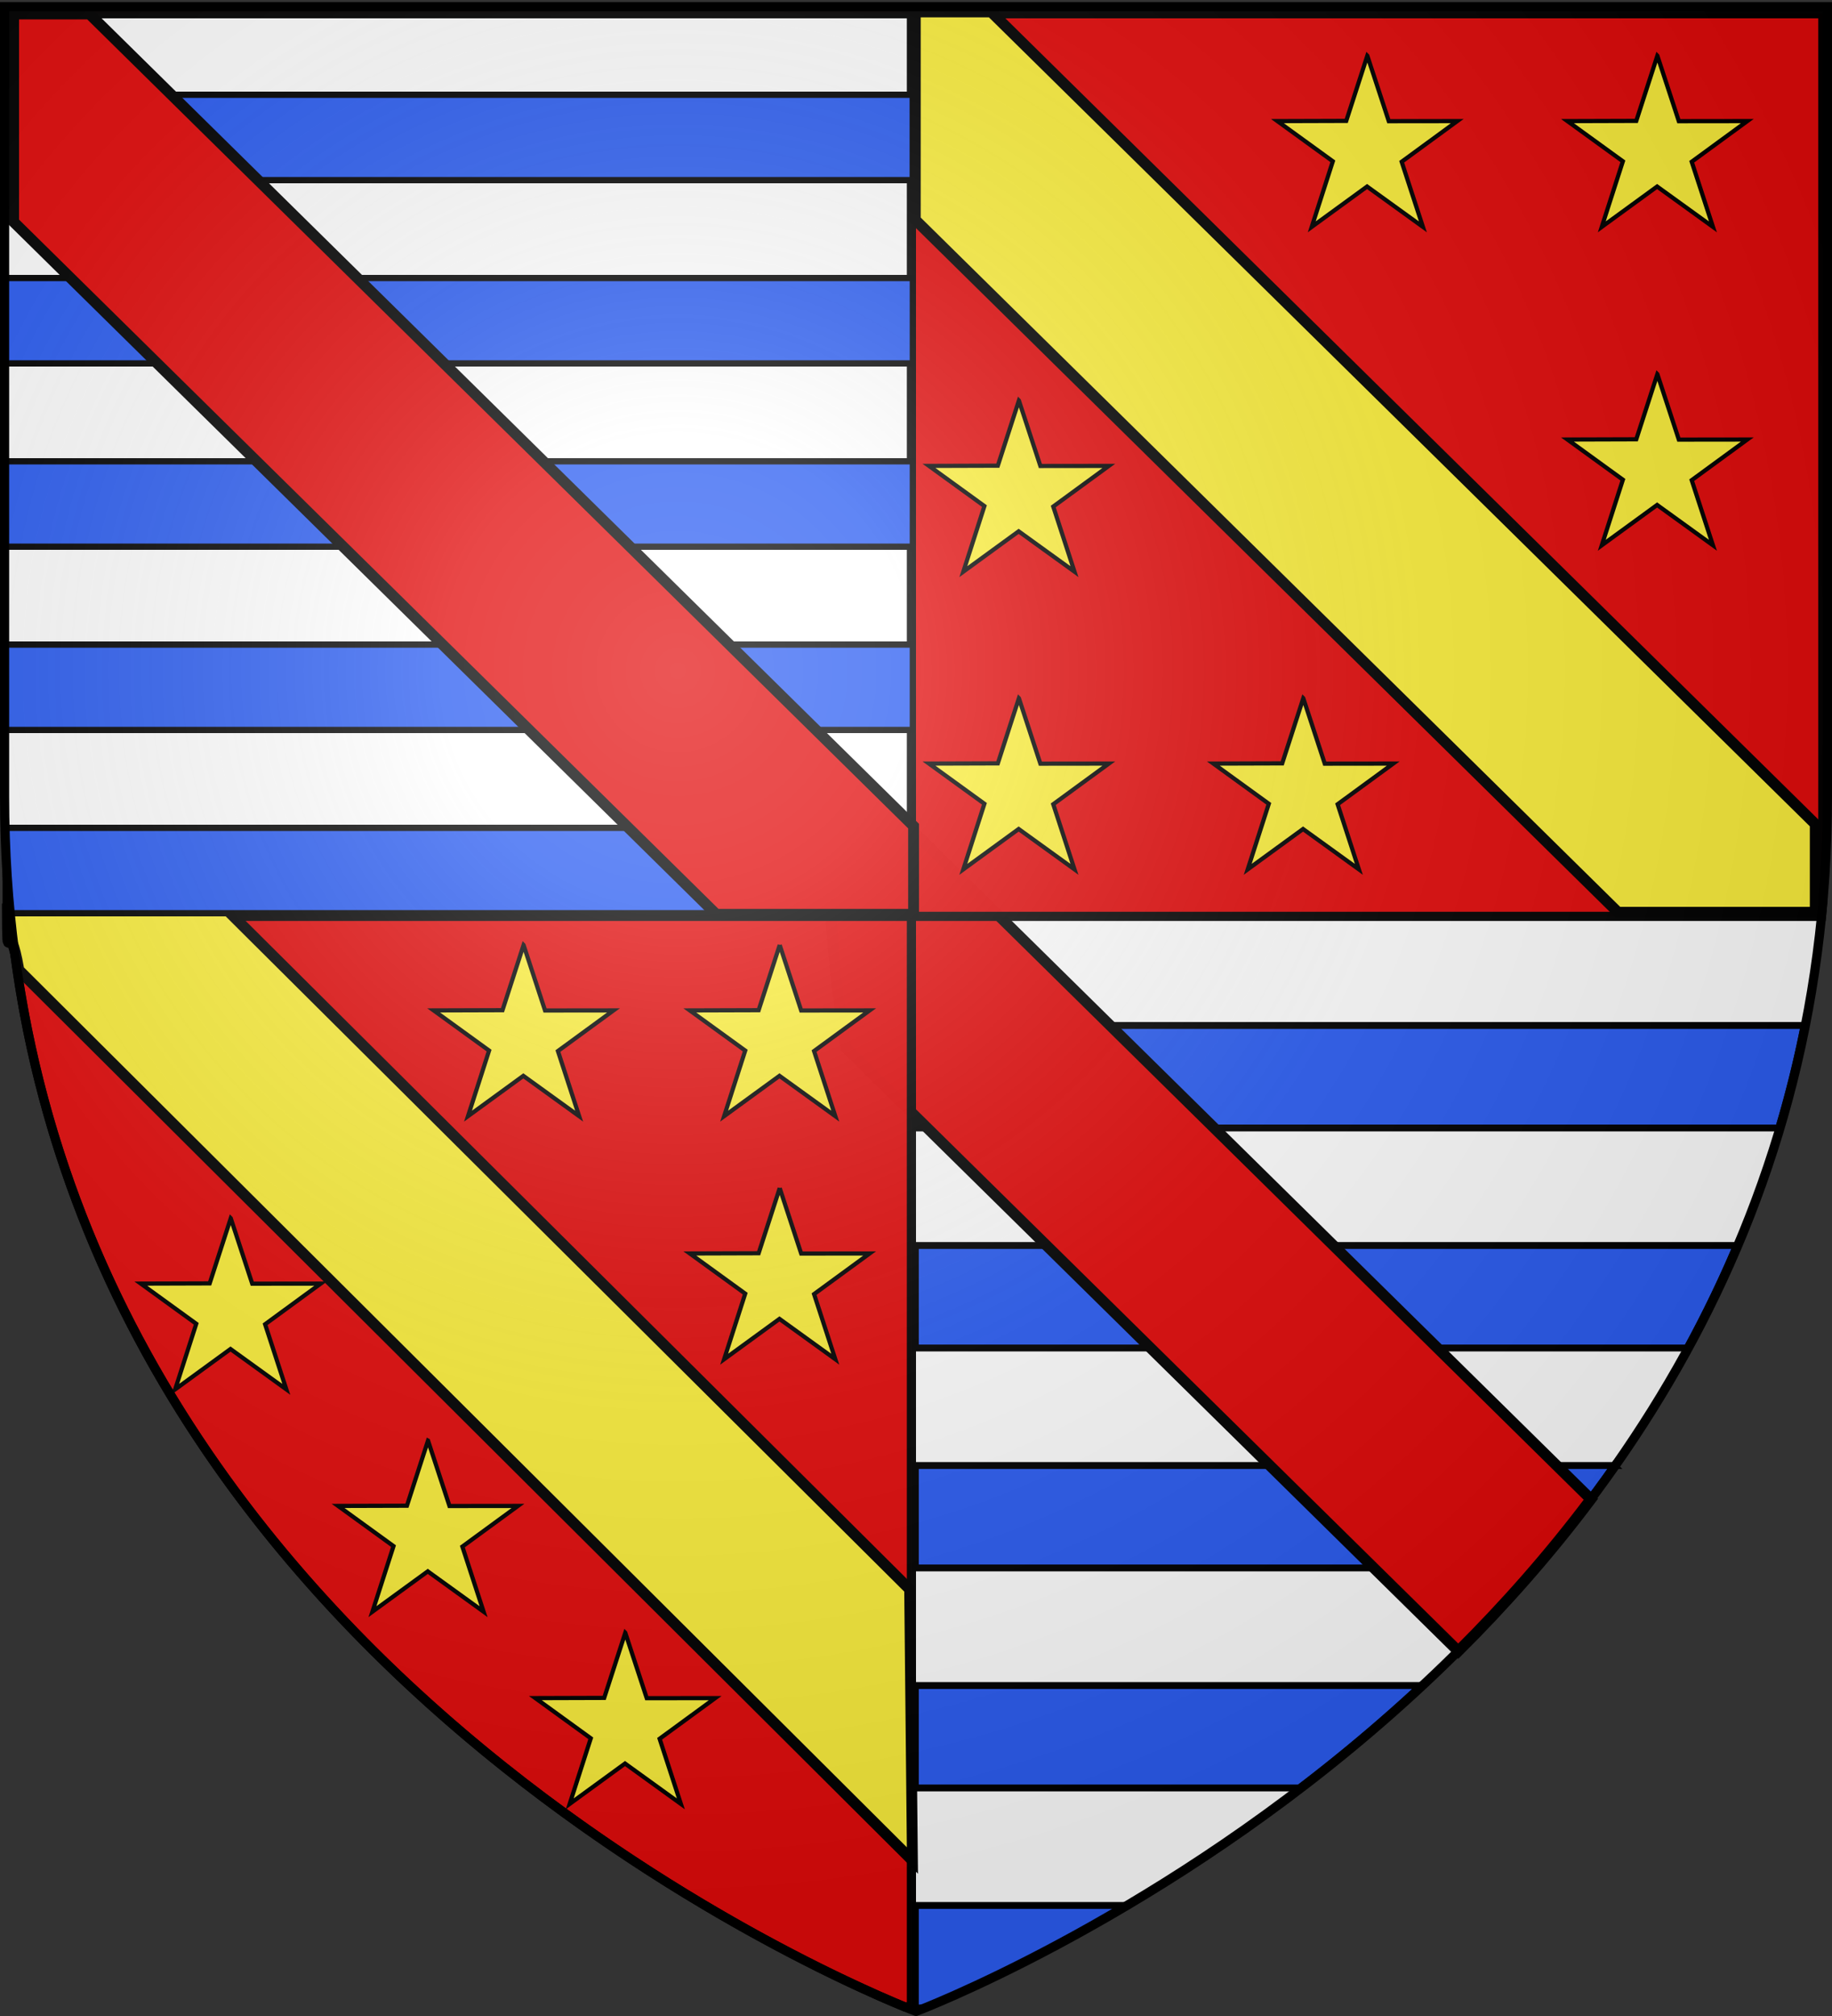<svg xmlns="http://www.w3.org/2000/svg" xmlns:xlink="http://www.w3.org/1999/xlink" width="600" height="660" version="1.0"><rect width="100%" height="100%" fill="#333333" stroke="none"/><defs><linearGradient id="b"><stop offset="0" style="stop-color:white;stop-opacity:.314"/><stop offset=".19" style="stop-color:white;stop-opacity:.251"/><stop offset=".6" style="stop-color:#6b6b6b;stop-opacity:.125"/><stop offset="1" style="stop-color:black;stop-opacity:.125"/></linearGradient><linearGradient id="a"><stop offset="0" style="stop-color:#fd0000;stop-opacity:1"/><stop offset=".5" style="stop-color:#e77275;stop-opacity:.659"/><stop offset="1" style="stop-color:black;stop-opacity:.323"/></linearGradient><radialGradient xlink:href="#b" id="c" cx="221.445" cy="226.331" r="300" fx="221.445" fy="226.331" gradientTransform="matrix(1.353 0 0 1.349 -77.63 -85.747)" gradientUnits="userSpaceOnUse"/></defs><g style="display:inline"><path d="M300 658.5s298.5-112.32 298.5-397.772V2.176H1.5v258.552C1.5 546.18 300 658.5 300 658.5z" style="fill:#fff;fill-opacity:1;fill-rule:evenodd;stroke:none;stroke-width:1px;stroke-linecap:butt;stroke-linejoin:miter;stroke-opacity:1"/></g><g style="display:inline"><path d="M8.719 335.719a367.668 367.668 0 0 0 8.312 33.562h282.75V335.72H8.72z" style="fill:#2b5df2;fill-opacity:1;fill-rule:evenodd;stroke:#000;stroke-width:2.248;stroke-linecap:round;stroke-linejoin:miter;marker:none;marker-start:none;marker-mid:none;marker-end:none;stroke-miterlimit:4;stroke-dasharray:none;stroke-dashoffset:0;stroke-opacity:1;visibility:visible;display:inline;overflow:visible;enable-background:accumulate" transform="matrix(-1 0 0 1 599.567 0)"/><path d="M30.844 407.75a378.823 378.823 0 0 0 16.187 33.563h252.75V407.75H30.844z" style="fill:#2b5df2;fill-opacity:1;fill-rule:evenodd;stroke:#000;stroke-width:2.248;stroke-linecap:round;stroke-linejoin:miter;marker:none;marker-start:none;marker-mid:none;marker-end:none;stroke-miterlimit:4;stroke-dasharray:none;stroke-dashoffset:0;stroke-opacity:1;visibility:visible;display:inline;overflow:visible;enable-background:accumulate" transform="matrix(-1 0 0 1 599.567 0)"/><path d="M70.938 479.781c8.29 11.817 17.065 22.983 26.124 33.531h202.72v-33.53H70.937z" style="fill:#2b5df2;fill-opacity:1;fill-rule:evenodd;stroke:#000;stroke-width:2.248;stroke-linecap:round;stroke-linejoin:miter;marker:none;marker-start:none;marker-mid:none;marker-end:none;stroke-miterlimit:4;stroke-dasharray:none;stroke-dashoffset:0;stroke-opacity:1;visibility:visible;display:inline;overflow:visible;enable-background:accumulate" transform="matrix(-1 0 0 1 599.567 0)"/><path d="M134.125 551.813c13.223 12.314 26.628 23.475 39.781 33.53h125.875v-33.53H134.125z" style="fill:#2b5df2;fill-opacity:1;fill-rule:evenodd;stroke:#000;stroke-width:2.248;stroke-linecap:round;stroke-linejoin:miter;marker:none;marker-start:none;marker-mid:none;marker-end:none;stroke-miterlimit:4;stroke-dasharray:none;stroke-dashoffset:0;stroke-opacity:1;visibility:visible;display:inline;overflow:visible;enable-background:accumulate" transform="matrix(-1 0 0 1 599.567 0)"/><path d="M230.875 623.813c33.296 19.756 58.595 30.453 66.313 33.562h2.593v-33.563h-68.906z" style="fill:#2b5df2;fill-opacity:1;fill-rule:evenodd;stroke:#000;stroke-width:2.248;stroke-linecap:round;stroke-linejoin:miter;marker:none;marker-start:none;marker-mid:none;marker-end:none;stroke-miterlimit:4;stroke-dasharray:none;stroke-dashoffset:0;stroke-opacity:1;visibility:visible;display:inline;overflow:visible;enable-background:accumulate" transform="matrix(-1 0 0 1 599.567 0)"/><path d="m288.438 261.688-16.97 17.218c.139 22.468 2.11 43.88 5.657 64.219l200.469 197.438c15.1-15.009 29.79-31.575 43.437-49.75L288.438 261.688z" style="opacity:1;fill:#e20909;fill-opacity:1;fill-rule:evenodd;stroke:#000;stroke-width:3.556;stroke-linecap:round;stroke-linejoin:miter;marker:none;marker-start:none;marker-mid:none;marker-end:none;stroke-miterlimit:4;stroke-dasharray:none;stroke-dashoffset:0;stroke-opacity:1;visibility:visible;display:inline;overflow:visible;enable-background:accumulate"/><path d="M298.5 3v1.5H3V3h295.5zm0 1.5H597v290.656c-.14 1.612-.278 3.244-.438 4.844H298.5V4.5zm0 295.5v357h-2.219C263.894 643.73 27.256 538.93 3.437 300H298.5z" style="opacity:.99;fill:#e20909;fill-opacity:1;stroke:#000;stroke-width:3;stroke-miterlimit:4;stroke-dasharray:none;stroke-opacity:1"/><path d="m74.507 298.075-72.094-.482c.138 22.468.225-.35 3.772 19.99l292.642 291.512-.905-88.783L74.507 298.075z" style="opacity:1;fill:#fcef3c;fill-opacity:1;fill-rule:evenodd;stroke:#000;stroke-width:3.556;stroke-linecap:round;stroke-linejoin:miter;marker:none;marker-start:none;marker-mid:none;marker-end:none;stroke-miterlimit:4;stroke-dasharray:none;stroke-dashoffset:0;stroke-opacity:1;visibility:visible;display:inline;overflow:visible;enable-background:accumulate"/><path d="M301.968 271.026h326.489v27.948H301.968z" style="opacity:1;fill:#2b5df2;fill-opacity:1;fill-rule:evenodd;stroke:#000;stroke-width:2.052;stroke-linecap:round;stroke-linejoin:miter;marker:none;marker-start:none;marker-mid:none;marker-end:none;stroke-miterlimit:4;stroke-dasharray:none;stroke-dashoffset:0;stroke-opacity:1;visibility:visible;display:inline;overflow:visible;enable-background:accumulate" transform="matrix(.91 0 0 1 -273.022 0)"/><path d="M301.968 211.026h326.489v27.948H301.968z" style="opacity:1;fill:#2b5df2;fill-opacity:1;fill-rule:evenodd;stroke:#000;stroke-width:2.052;stroke-linecap:round;stroke-linejoin:miter;marker:none;marker-start:none;marker-mid:none;marker-end:none;stroke-miterlimit:4;stroke-dasharray:none;stroke-dashoffset:0;stroke-opacity:1;visibility:visible;display:inline;overflow:visible;enable-background:accumulate" transform="matrix(.91 0 0 1 -273.022 0)"/><path d="M301.968 151.026h326.489v27.948H301.968z" style="opacity:1;fill:#2b5df2;fill-opacity:1;fill-rule:evenodd;stroke:#000;stroke-width:2.052;stroke-linecap:round;stroke-linejoin:miter;marker:none;marker-start:none;marker-mid:none;marker-end:none;stroke-miterlimit:4;stroke-dasharray:none;stroke-dashoffset:0;stroke-opacity:1;visibility:visible;display:inline;overflow:visible;enable-background:accumulate" transform="matrix(.91 0 0 1 -273.022 0)"/><path d="M301.968 91.026h326.489v27.948H301.968z" style="opacity:1;fill:#2b5df2;fill-opacity:1;fill-rule:evenodd;stroke:#000;stroke-width:2.052;stroke-linecap:round;stroke-linejoin:miter;marker:none;marker-start:none;marker-mid:none;marker-end:none;stroke-miterlimit:4;stroke-dasharray:none;stroke-dashoffset:0;stroke-opacity:1;visibility:visible;display:inline;overflow:visible;enable-background:accumulate" transform="matrix(.91 0 0 1 -273.022 0)"/><path d="M301.968 31.026h326.489v27.948H301.968z" style="opacity:1;fill:#2b5df2;fill-opacity:1;fill-rule:evenodd;stroke:#000;stroke-width:2.052;stroke-linecap:round;stroke-linejoin:miter;marker:none;marker-start:none;marker-mid:none;marker-end:none;stroke-miterlimit:4;stroke-dasharray:none;stroke-dashoffset:0;stroke-opacity:1;visibility:visible;display:inline;overflow:visible;enable-background:accumulate" transform="matrix(.91 0 0 1 -273.022 0)"/><path d="M4.459 4.58v68.063L234.584 299.33h64.625v-28.875L29.302 4.58H4.46z" style="opacity:1;fill:#e20909;fill-opacity:1;fill-rule:evenodd;stroke:#000;stroke-width:3.556;stroke-linecap:round;stroke-linejoin:miter;marker:none;marker-start:none;marker-mid:none;marker-end:none;stroke-miterlimit:4;stroke-dasharray:none;stroke-dashoffset:0;stroke-opacity:1;visibility:visible;display:inline;overflow:visible;enable-background:accumulate"/><path d="M299.765 3.903v68.062L529.89 298.653h64.625v-28.875L324.609 3.903h-24.844z" style="opacity:1;fill:#fcef3c;fill-opacity:1;fill-rule:evenodd;stroke:#000;stroke-width:3.556;stroke-linecap:round;stroke-linejoin:miter;marker:none;marker-start:none;marker-mid:none;marker-end:none;stroke-miterlimit:4;stroke-dasharray:none;stroke-dashoffset:0;stroke-opacity:1;visibility:visible;display:inline;overflow:visible;enable-background:accumulate"/><path d="m75.574 398.834 7.032 21.422 22.417-.026-18.2 13.307 6.951 21.312-18.28-13.198-18.12 13.198 6.902-21.464-18.151-13.155 22.546-.068 6.903-21.328z" style="fill:#fcef3c;fill-opacity:1;stroke:#000;stroke-width:1.375;stroke-miterlimit:4;stroke-dasharray:none;stroke-dashoffset:0;stroke-opacity:1"/><path d="m140.18 471.618 7.031 21.422 22.417-.026-18.2 13.308 6.952 21.312-18.28-13.198-18.121 13.198 6.903-21.464-18.152-13.156 22.547-.068 6.902-21.328zM204.785 534.534l7.032 21.422 22.417-.026-18.2 13.308 6.952 21.312-18.28-13.198-18.121 13.198 6.902-21.464-18.15-13.156 22.546-.068 6.902-21.328zM255.365 309.394l7.031 21.422 22.418-.026-18.201 13.307 6.952 21.312-18.28-13.197-18.12 13.197 6.902-21.464-18.151-13.155 22.546-.068 6.903-21.328zM171.477 309.394l7.032 21.422 22.417-.026-18.2 13.307 6.951 21.312-18.28-13.197-18.12 13.197 6.902-21.464-18.151-13.155 22.546-.068 6.903-21.328zM255.365 388.964l7.031 21.422 22.418-.026-18.201 13.308 6.952 21.312-18.28-13.198-18.12 13.197 6.902-21.463-18.151-13.156 22.546-.068 6.903-21.328zM333.701 228.59l7.032 21.422 22.417-.026-18.2 13.308 6.952 21.312-18.28-13.198-18.121 13.198 6.902-21.464-18.15-13.156 22.546-.068 6.902-21.328zM333.701 131.132l7.032 21.422 22.417-.026-18.2 13.308 6.952 21.312-18.28-13.198-18.121 13.198 6.902-21.464-18.15-13.156 22.546-.068 6.902-21.328zM447.813 18.254l7.032 21.422 22.417-.026-18.2 13.307 6.952 21.312-18.28-13.197-18.121 13.197 6.902-21.464-18.15-13.155 22.546-.068 6.902-21.328zM426.841 228.59l7.032 21.422 22.417-.026-18.2 13.308 6.952 21.312-18.28-13.198-18.121 13.198 6.902-21.464-18.15-13.156 22.546-.068 6.902-21.328zM542.804 18.254l7.032 21.422 22.417-.026-18.2 13.307 6.951 21.312-18.28-13.197-18.12 13.197 6.902-21.464-18.151-13.155 22.546-.068 6.903-21.328zM542.804 122.497l7.032 21.422 22.417-.026-18.2 13.307 6.951 21.312-18.28-13.197-18.12 13.197 6.902-21.464-18.151-13.155 22.546-.068 6.903-21.328z" style="fill:#fcef3c;fill-opacity:1;stroke:#000;stroke-width:1.375;stroke-miterlimit:4;stroke-dasharray:none;stroke-dashoffset:0;stroke-opacity:1;display:inline"/></g><path d="M300 658.5s298.5-112.32 298.5-397.772V2.176H1.5v258.552C1.5 546.18 300 658.5 300 658.5z" style="opacity:1;fill:url(#c);fill-opacity:1;fill-rule:evenodd;stroke:none;stroke-width:1px;stroke-linecap:butt;stroke-linejoin:miter;stroke-opacity:1"/><path d="M300 658.5S1.5 546.18 1.5 260.728V2.176h597v258.552C598.5 546.18 300 658.5 300 658.5z" style="opacity:1;fill:none;fill-opacity:1;fill-rule:evenodd;stroke:#000;stroke-width:3;stroke-linecap:butt;stroke-linejoin:miter;stroke-miterlimit:4;stroke-dasharray:none;stroke-opacity:1"/></svg>